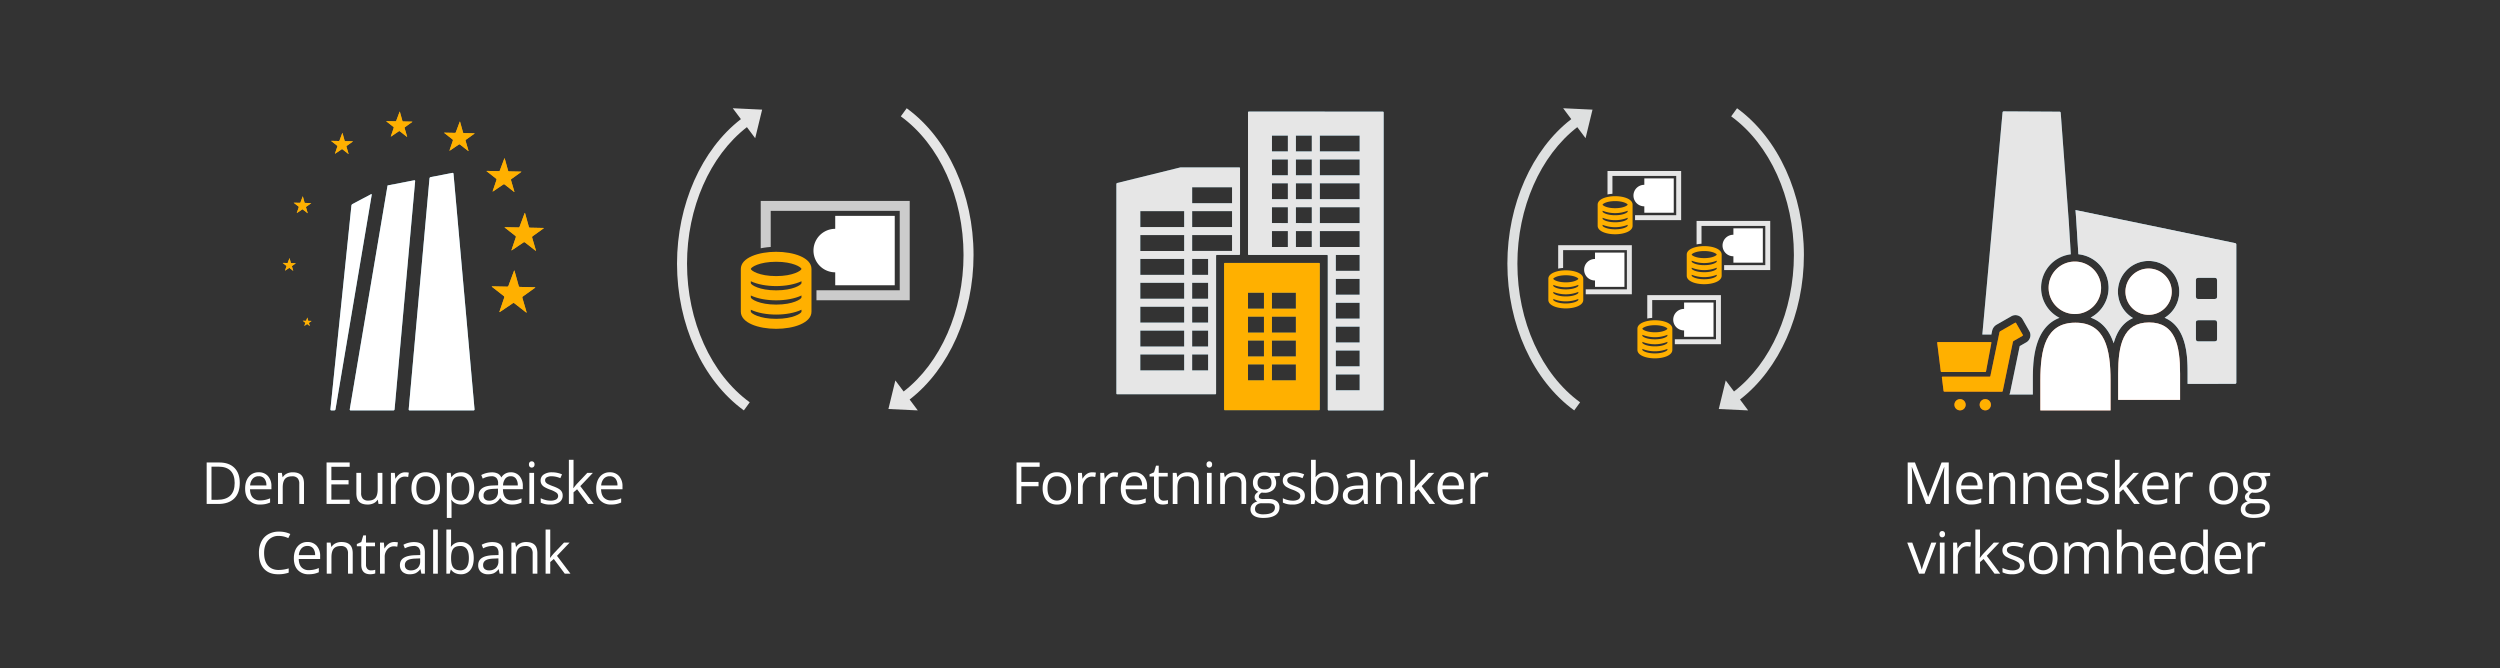 <svg xmlns="http://www.w3.org/2000/svg" width="1920" height="513.232" viewBox="0 0 1920 513.232">
  <rect x="0" y="0" width="1920" height="513.232" fill="#333333" stroke="none"/>
  <defs>
    <style>
      .cls-1 {
        fill: #fff;
      }

      .cls-2 {
        fill: #c69936;
      }

      .cls-3 {
        fill: #6ea6be;
      }

      .cls-4 {
        fill: #47788a;
      }

      .cls-5 {
        fill: #6ea6bf;
      }

      .cls-6 {
        fill: #a64a45;
      }

      .cls-7 {
        fill: #e39473;
      }

      .cls-8 {
        fill: #e6e6e6;
      }

      .cls-9 {
        fill: #ffb000;
      }

      .cls-10 {
        fill: #dee0e0;
      }

      .cls-11 {
        fill: #ccc;
      }
    </style>
  </defs>
  <title>explainer what is money_web_3</title>
  <g id="box_3" data-name="box 3">
    <g>
      <path class="cls-1" d="M1479.2,387.044l-10.808-28.237h-.174q.3,3.356.3,7.975v20.263H1465.1V355.19h5.578l10.088,26.276h.174l10.176-26.276h5.534v31.854h-3.7V366.52q0-3.53.3-7.669h-.174l-10.895,28.193Z"/>
      <path class="cls-1" d="M1513.819,387.48a10.972,10.972,0,0,1-8.356-3.225q-3.06-3.224-3.061-8.955,0-5.774,2.843-9.173a9.446,9.446,0,0,1,7.637-3.4,9.008,9.008,0,0,1,7.1,2.952,11.321,11.321,0,0,1,2.614,7.79v2.288h-16.45q.108,4.206,2.125,6.384a7.345,7.345,0,0,0,5.675,2.179,19.227,19.227,0,0,0,7.626-1.612v3.225a19.135,19.135,0,0,1-3.627,1.188A20.386,20.386,0,0,1,1513.819,387.48Zm-.98-21.722a5.908,5.908,0,0,0-4.587,1.874,8.641,8.641,0,0,0-2.016,5.186h12.485a7.953,7.953,0,0,0-1.525-5.24A5.368,5.368,0,0,0,1512.838,365.758Z"/>
      <path class="cls-1" d="M1543.99,387.044V371.6a6.233,6.233,0,0,0-1.329-4.357,5.416,5.416,0,0,0-4.161-1.438q-3.749,0-5.491,2.026t-1.743,6.689v12.528h-3.616V363.165h2.941l.588,3.268h.175a7.376,7.376,0,0,1,3.115-2.734,10.128,10.128,0,0,1,4.467-.97q4.314,0,6.492,2.081t2.179,6.656v15.579Z"/>
      <path class="cls-1" d="M1570.262,387.044V371.6a6.233,6.233,0,0,0-1.329-4.357,5.416,5.416,0,0,0-4.161-1.438q-3.749,0-5.491,2.026t-1.743,6.689v12.528h-3.616V363.165h2.941l.588,3.268h.175a7.376,7.376,0,0,1,3.115-2.734,10.128,10.128,0,0,1,4.467-.97q4.314,0,6.492,2.081t2.179,6.656v15.579Z"/>
      <path class="cls-1" d="M1590.282,387.48a10.972,10.972,0,0,1-8.356-3.225q-3.06-3.224-3.061-8.955,0-5.774,2.843-9.173a9.446,9.446,0,0,1,7.637-3.4,9.008,9.008,0,0,1,7.1,2.952,11.321,11.321,0,0,1,2.614,7.79v2.288h-16.45q.108,4.206,2.125,6.384a7.345,7.345,0,0,0,5.675,2.179,19.227,19.227,0,0,0,7.626-1.612v3.225a19.135,19.135,0,0,1-3.627,1.188A20.386,20.386,0,0,1,1590.282,387.48Zm-.98-21.722a5.908,5.908,0,0,0-4.587,1.874,8.641,8.641,0,0,0-2.016,5.186h12.485a7.953,7.953,0,0,0-1.525-5.24A5.368,5.368,0,0,0,1589.3,365.758Z"/>
      <path class="cls-1" d="M1619.515,380.53a5.98,5.98,0,0,1-2.483,5.142,11.677,11.677,0,0,1-6.972,1.808,15.163,15.163,0,0,1-7.408-1.5v-3.355a17.889,17.889,0,0,0,3.693,1.373,15.4,15.4,0,0,0,3.8.5,8.62,8.62,0,0,0,4.357-.9,3.112,3.112,0,0,0,.315-5.142,19.005,19.005,0,0,0-4.717-2.342,25.536,25.536,0,0,1-4.738-2.168,6.463,6.463,0,0,1-2.092-2.1,5.478,5.478,0,0,1-.687-2.811,5.357,5.357,0,0,1,2.375-4.608,11.068,11.068,0,0,1,6.515-1.688,19.057,19.057,0,0,1,7.538,1.569l-1.285,2.941a17.3,17.3,0,0,0-6.515-1.481,7.491,7.491,0,0,0-3.878.806,2.492,2.492,0,0,0-1.308,2.222,2.7,2.7,0,0,0,.49,1.634,4.835,4.835,0,0,0,1.58,1.285,35.157,35.157,0,0,0,4.183,1.765q4.25,1.547,5.741,3.116A5.493,5.493,0,0,1,1619.515,380.53Z"/>
      <path class="cls-1" d="M1627.857,374.821a42.41,42.41,0,0,1,2.854-3.486l7.713-8.17h4.293l-9.674,10.175,10.349,13.7h-4.379l-8.432-11.286-2.724,2.353v8.933h-3.573v-33.9h3.573v17.975q0,1.2-.175,3.7Z"/>
      <path class="cls-1" d="M1656.678,387.48a10.972,10.972,0,0,1-8.356-3.225q-3.06-3.224-3.061-8.955,0-5.774,2.843-9.173a9.446,9.446,0,0,1,7.637-3.4,9.008,9.008,0,0,1,7.1,2.952,11.321,11.321,0,0,1,2.614,7.79v2.288h-16.45q.108,4.206,2.125,6.384a7.345,7.345,0,0,0,5.675,2.179,19.227,19.227,0,0,0,7.626-1.612v3.225a19.135,19.135,0,0,1-3.627,1.188A20.386,20.386,0,0,1,1656.678,387.48Zm-.98-21.722a5.908,5.908,0,0,0-4.587,1.874,8.641,8.641,0,0,0-2.016,5.186h12.485a7.953,7.953,0,0,0-1.525-5.24A5.368,5.368,0,0,0,1655.7,365.758Z"/>
      <path class="cls-1" d="M1681.4,362.729a14.154,14.154,0,0,1,2.854.262l-.5,3.355a12.332,12.332,0,0,0-2.615-.327,6.362,6.362,0,0,0-4.956,2.353,8.579,8.579,0,0,0-2.06,5.861v12.812h-3.616V363.165h2.984l.414,4.423h.175a10.5,10.5,0,0,1,3.2-3.6A7.212,7.212,0,0,1,1681.4,362.729Z"/>
      <path class="cls-1" d="M1718.695,375.083q0,5.839-2.941,9.118a10.359,10.359,0,0,1-8.127,3.279,10.763,10.763,0,0,1-5.687-1.5,9.92,9.92,0,0,1-3.835-4.314,15.034,15.034,0,0,1-1.351-6.58q0-5.839,2.919-9.1a10.327,10.327,0,0,1,8.105-3.257,10.1,10.1,0,0,1,7.964,3.333Q1718.694,369.4,1718.695,375.083Zm-18.193,0q0,4.575,1.83,6.972a7.264,7.264,0,0,0,10.774.011q1.841-2.385,1.841-6.983,0-4.553-1.841-6.918a6.47,6.47,0,0,0-5.437-2.364,6.366,6.366,0,0,0-5.359,2.331Q1700.5,370.464,1700.5,375.083Z"/>
      <path class="cls-1" d="M1743.464,363.165v2.288l-4.424.523a7.765,7.765,0,0,1,1.569,4.771,7.059,7.059,0,0,1-2.4,5.6,9.669,9.669,0,0,1-6.58,2.091,10.912,10.912,0,0,1-2-.174q-2.31,1.221-2.31,3.072a1.559,1.559,0,0,0,.807,1.449,5.878,5.878,0,0,0,2.767.469h4.227a9.464,9.464,0,0,1,5.959,1.634,5.677,5.677,0,0,1,2.081,4.75,6.781,6.781,0,0,1-3.181,6.046q-3.182,2.081-9.282,2.081-4.685,0-7.223-1.743a5.627,5.627,0,0,1-2.538-4.924,5.53,5.53,0,0,1,1.395-3.77,7.1,7.1,0,0,1,3.922-2.157,3.782,3.782,0,0,1-1.536-1.286,3.4,3.4,0,0,1-.621-2.026,3.844,3.844,0,0,1,.7-2.288,7.32,7.32,0,0,1,2.2-1.9,6.449,6.449,0,0,1-3.019-2.593,7.626,7.626,0,0,1-1.165-4.184,7.727,7.727,0,0,1,2.353-6.046,9.609,9.609,0,0,1,6.668-2.125,12.125,12.125,0,0,1,3.377.436Zm-19.043,27.888a3.241,3.241,0,0,0,1.634,2.941,9.021,9.021,0,0,0,4.685,1q4.554,0,6.743-1.362a4.169,4.169,0,0,0,2.189-3.693,2.922,2.922,0,0,0-1.2-2.691q-1.2-.751-4.51-.752h-4.336a5.712,5.712,0,0,0-3.835,1.177A4.2,4.2,0,0,0,1724.421,391.053Zm1.961-20.241a4.861,4.861,0,0,0,1.416,3.791,5.653,5.653,0,0,0,3.943,1.286q5.3,0,5.295-5.142,0-5.381-5.36-5.382a5.305,5.305,0,0,0-3.922,1.373A5.528,5.528,0,0,0,1726.382,370.812Z"/>
      <path class="cls-1" d="M1473.808,440.59l-9.063-23.879h3.878l5.143,14.162a67.479,67.479,0,0,1,2.048,6.449h.174a48.881,48.881,0,0,1,1.515-4.783q1.274-3.628,5.72-15.829h3.878l-9.063,23.879Z"/>
      <path class="cls-1" d="M1489.513,410.24a2.4,2.4,0,0,1,.61-1.819,2.259,2.259,0,0,1,3.028.011,2.361,2.361,0,0,1,.632,1.809,2.4,2.4,0,0,1-.632,1.819,2.213,2.213,0,0,1-3.028,0A2.445,2.445,0,0,1,1489.513,410.24Zm3.922,30.351h-3.616V416.711h3.616Z"/>
      <path class="cls-1" d="M1510.882,416.275a14.154,14.154,0,0,1,2.854.262l-.5,3.355a12.332,12.332,0,0,0-2.615-.327,6.362,6.362,0,0,0-4.956,2.353,8.579,8.579,0,0,0-2.06,5.861V440.59h-3.616V416.711h2.984l.414,4.423h.175a10.5,10.5,0,0,1,3.2-3.6A7.212,7.212,0,0,1,1510.882,416.275Z"/>
      <path class="cls-1" d="M1520.661,428.367a42.41,42.41,0,0,1,2.854-3.486l7.713-8.17h4.293l-9.674,10.175,10.349,13.7h-4.379l-8.432-11.286-2.724,2.353v8.933h-3.573v-33.9h3.573v17.975q0,1.2-.175,3.7Z"/>
      <path class="cls-1" d="M1554.8,434.075a5.98,5.98,0,0,1-2.483,5.142,11.677,11.677,0,0,1-6.972,1.808,15.163,15.163,0,0,1-7.408-1.5v-3.355a17.889,17.889,0,0,0,3.693,1.373,15.4,15.4,0,0,0,3.8.5,8.62,8.62,0,0,0,4.357-.9,3.112,3.112,0,0,0,.315-5.142,19.005,19.005,0,0,0-4.717-2.342,25.536,25.536,0,0,1-4.738-2.168,6.463,6.463,0,0,1-2.092-2.1,5.478,5.478,0,0,1-.687-2.811,5.357,5.357,0,0,1,2.375-4.608,11.068,11.068,0,0,1,6.515-1.688,19.058,19.058,0,0,1,7.538,1.569l-1.285,2.941a17.3,17.3,0,0,0-6.515-1.481,7.491,7.491,0,0,0-3.878.806,2.492,2.492,0,0,0-1.308,2.222,2.7,2.7,0,0,0,.49,1.634,4.835,4.835,0,0,0,1.58,1.285,35.157,35.157,0,0,0,4.183,1.765q4.25,1.547,5.741,3.116A5.493,5.493,0,0,1,1554.8,434.075Z"/>
      <path class="cls-1" d="M1580.177,428.629q0,5.839-2.941,9.118a10.359,10.359,0,0,1-8.127,3.279,10.763,10.763,0,0,1-5.687-1.5,9.92,9.92,0,0,1-3.835-4.314,15.034,15.034,0,0,1-1.351-6.58q0-5.839,2.919-9.1a10.327,10.327,0,0,1,8.105-3.257,10.1,10.1,0,0,1,7.964,3.333Q1580.177,422.942,1580.177,428.629Zm-18.193,0q0,4.575,1.83,6.972a7.264,7.264,0,0,0,10.774.011q1.841-2.385,1.841-6.983,0-4.553-1.841-6.918a6.47,6.47,0,0,0-5.437-2.364,6.366,6.366,0,0,0-5.359,2.331Q1561.983,424.01,1561.984,428.629Z"/>
      <path class="cls-1" d="M1615.839,440.59V425.055a6.453,6.453,0,0,0-1.22-4.281,4.724,4.724,0,0,0-3.792-1.427,6.122,6.122,0,0,0-4.989,1.939q-1.613,1.939-1.612,5.97V440.59h-3.616V425.055a6.447,6.447,0,0,0-1.221-4.281,4.748,4.748,0,0,0-3.812-1.427,5.906,5.906,0,0,0-4.979,2.037q-1.581,2.038-1.58,6.678V440.59H1585.4V416.711h2.941l.588,3.268h.175a7.106,7.106,0,0,1,2.887-2.724,8.821,8.821,0,0,1,4.172-.98q5.6,0,7.321,4.053h.174a7.62,7.62,0,0,1,3.094-2.963,9.6,9.6,0,0,1,4.619-1.089q4.053,0,6.068,2.081t2.016,6.656V440.59Z"/>
      <path class="cls-1" d="M1642.133,440.59V425.142a6.233,6.233,0,0,0-1.329-4.357,5.416,5.416,0,0,0-4.161-1.438q-3.771,0-5.5,2.048t-1.732,6.711V440.59h-3.616v-33.9h3.616V416.95a22.37,22.37,0,0,1-.174,3.072h.218a7.382,7.382,0,0,1,3.039-2.712,9.878,9.878,0,0,1,4.5-.992q4.38,0,6.569,2.081t2.189,6.612V440.59Z"/>
      <path class="cls-1" d="M1662.152,441.026a10.972,10.972,0,0,1-8.356-3.225q-3.06-3.224-3.061-8.955,0-5.774,2.843-9.173a9.446,9.446,0,0,1,7.637-3.4,9.008,9.008,0,0,1,7.1,2.952,11.321,11.321,0,0,1,2.614,7.79V429.3h-16.45q.108,4.206,2.125,6.384a7.345,7.345,0,0,0,5.675,2.179,19.227,19.227,0,0,0,7.626-1.612v3.225a19.135,19.135,0,0,1-3.627,1.188A20.386,20.386,0,0,1,1662.152,441.026Zm-.98-21.722a5.908,5.908,0,0,0-4.587,1.874,8.641,8.641,0,0,0-2.016,5.186h12.485a7.953,7.953,0,0,0-1.525-5.24A5.368,5.368,0,0,0,1661.171,419.3Z"/>
      <path class="cls-1" d="M1692.237,437.387h-.2a8.5,8.5,0,0,1-7.5,3.638,8.866,8.866,0,0,1-7.288-3.2q-2.6-3.2-2.6-9.107t2.614-9.173a8.8,8.8,0,0,1,7.277-3.268A8.683,8.683,0,0,1,1692,419.8h.283l-.152-1.721-.087-1.678v-9.717h3.616v33.9h-2.941ZM1685,438q3.7,0,5.371-2.015t1.667-6.5v-.763q0-5.076-1.688-7.245t-5.393-2.167a5.537,5.537,0,0,0-4.87,2.473,12.3,12.3,0,0,0-1.688,6.983q0,4.575,1.678,6.907A5.68,5.68,0,0,0,1685,438Z"/>
      <path class="cls-1" d="M1712.3,441.026a10.972,10.972,0,0,1-8.356-3.225q-3.06-3.224-3.061-8.955,0-5.774,2.843-9.173a9.446,9.446,0,0,1,7.637-3.4,9.008,9.008,0,0,1,7.1,2.952,11.321,11.321,0,0,1,2.614,7.79V429.3h-16.45q.108,4.206,2.125,6.384a7.345,7.345,0,0,0,5.675,2.179,19.227,19.227,0,0,0,7.626-1.612v3.225a19.135,19.135,0,0,1-3.627,1.188A20.386,20.386,0,0,1,1712.3,441.026Zm-.98-21.722a5.908,5.908,0,0,0-4.587,1.874,8.641,8.641,0,0,0-2.016,5.186H1717.2a7.953,7.953,0,0,0-1.525-5.24A5.368,5.368,0,0,0,1711.319,419.3Z"/>
      <path class="cls-1" d="M1737.024,416.275a14.154,14.154,0,0,1,2.854.262l-.5,3.355a12.332,12.332,0,0,0-2.615-.327,6.362,6.362,0,0,0-4.956,2.353,8.579,8.579,0,0,0-2.06,5.861V440.59h-3.616V416.711h2.984l.414,4.423h.175a10.5,10.5,0,0,1,3.2-3.6A7.212,7.212,0,0,1,1737.024,416.275Z"/>
    </g>
  </g>
  <g id="box_2" data-name="box 2">
    <g>
      <path class="cls-1" d="M784.4,387.044h-3.7V355.19h17.758v3.29H784.4v11.657h13.2v3.29H784.4Z"/>
      <path class="cls-1" d="M822.681,375.083q0,5.839-2.941,9.118a10.359,10.359,0,0,1-8.127,3.279,10.763,10.763,0,0,1-5.687-1.5,9.92,9.92,0,0,1-3.835-4.314,15.034,15.034,0,0,1-1.351-6.58q0-5.839,2.919-9.1a10.327,10.327,0,0,1,8.105-3.257,10.1,10.1,0,0,1,7.964,3.333Q822.68,369.4,822.681,375.083Zm-18.193,0q0,4.575,1.83,6.972a7.264,7.264,0,0,0,10.774.011q1.841-2.385,1.841-6.983,0-4.553-1.841-6.918a6.47,6.47,0,0,0-5.437-2.364,6.366,6.366,0,0,0-5.359,2.331Q804.487,370.464,804.488,375.083Z"/>
      <path class="cls-1" d="M838.8,362.729a14.154,14.154,0,0,1,2.854.262l-.5,3.355a12.332,12.332,0,0,0-2.615-.327,6.362,6.362,0,0,0-4.956,2.353,8.579,8.579,0,0,0-2.06,5.861v12.812h-3.616V363.165h2.984l.414,4.423h.175a10.5,10.5,0,0,1,3.2-3.6A7.212,7.212,0,0,1,838.8,362.729Z"/>
      <path class="cls-1" d="M855.9,362.729a14.154,14.154,0,0,1,2.854.262l-.5,3.355a12.332,12.332,0,0,0-2.615-.327,6.362,6.362,0,0,0-4.956,2.353,8.579,8.579,0,0,0-2.06,5.861v12.812h-3.616V363.165h2.984l.414,4.423h.175a10.5,10.5,0,0,1,3.2-3.6A7.212,7.212,0,0,1,855.9,362.729Z"/>
      <path class="cls-1" d="M872.193,387.48a10.972,10.972,0,0,1-8.356-3.225q-3.06-3.224-3.061-8.955,0-5.774,2.843-9.173a9.446,9.446,0,0,1,7.637-3.4,9.008,9.008,0,0,1,7.1,2.952,11.321,11.321,0,0,1,2.614,7.79v2.288h-16.45q.108,4.206,2.125,6.384a7.345,7.345,0,0,0,5.675,2.179,19.227,19.227,0,0,0,7.626-1.612v3.225a19.135,19.135,0,0,1-3.627,1.188A20.386,20.386,0,0,1,872.193,387.48Zm-.98-21.722a5.908,5.908,0,0,0-4.587,1.874,8.641,8.641,0,0,0-2.016,5.186H877.1a7.953,7.953,0,0,0-1.525-5.24A5.368,5.368,0,0,0,871.212,365.758Z"/>
      <path class="cls-1" d="M893.736,384.495a11.778,11.778,0,0,0,1.852-.142,11.97,11.97,0,0,0,1.416-.294v2.767a6.6,6.6,0,0,1-1.731.468,13,13,0,0,1-2.06.185q-6.929,0-6.929-7.3V365.975h-3.42v-1.743l3.42-1.5,1.525-5.1H889.9v5.534h6.929v2.811H889.9v14.053a4.829,4.829,0,0,0,1.024,3.312A3.562,3.562,0,0,0,893.736,384.495Z"/>
      <path class="cls-1" d="M917,387.044V371.6a6.233,6.233,0,0,0-1.329-4.357,5.416,5.416,0,0,0-4.161-1.438q-3.749,0-5.491,2.026t-1.743,6.689v12.528H900.66V363.165H903.6l.588,3.268h.175a7.376,7.376,0,0,1,3.115-2.734,10.128,10.128,0,0,1,4.467-.97q4.314,0,6.492,2.081t2.179,6.656v15.579Z"/>
      <path class="cls-1" d="M926.627,356.694a2.4,2.4,0,0,1,.61-1.819,2.259,2.259,0,0,1,3.028.011,2.361,2.361,0,0,1,.632,1.809,2.4,2.4,0,0,1-.632,1.819,2.213,2.213,0,0,1-3.028,0A2.445,2.445,0,0,1,926.627,356.694Zm3.922,30.351h-3.616V363.165h3.616Z"/>
      <path class="cls-1" d="M953.444,387.044V371.6a6.233,6.233,0,0,0-1.329-4.357,5.416,5.416,0,0,0-4.161-1.438q-3.749,0-5.491,2.026t-1.743,6.689v12.528H937.1V363.165h2.941l.588,3.268h.175a7.376,7.376,0,0,1,3.115-2.734,10.128,10.128,0,0,1,4.467-.97q4.314,0,6.492,2.081t2.179,6.656v15.579Z"/>
      <path class="cls-1" d="M982.919,363.165v2.288l-4.424.523a7.765,7.765,0,0,1,1.569,4.771,7.059,7.059,0,0,1-2.4,5.6,9.669,9.669,0,0,1-6.58,2.091,10.912,10.912,0,0,1-2-.174q-2.31,1.221-2.31,3.072a1.559,1.559,0,0,0,.807,1.449,5.878,5.878,0,0,0,2.767.469h4.227a9.464,9.464,0,0,1,5.959,1.634,5.677,5.677,0,0,1,2.081,4.75,6.781,6.781,0,0,1-3.181,6.046q-3.182,2.081-9.282,2.081-4.685,0-7.223-1.743a5.627,5.627,0,0,1-2.538-4.924,5.53,5.53,0,0,1,1.395-3.77,7.1,7.1,0,0,1,3.922-2.157,3.782,3.782,0,0,1-1.536-1.286,3.4,3.4,0,0,1-.621-2.026,3.844,3.844,0,0,1,.7-2.288,7.32,7.32,0,0,1,2.2-1.9,6.449,6.449,0,0,1-3.019-2.593,7.626,7.626,0,0,1-1.165-4.184,7.727,7.727,0,0,1,2.353-6.046,9.609,9.609,0,0,1,6.668-2.125,12.125,12.125,0,0,1,3.377.436Zm-19.043,27.888a3.241,3.241,0,0,0,1.634,2.941,9.021,9.021,0,0,0,4.685,1q4.554,0,6.743-1.362a4.169,4.169,0,0,0,2.189-3.693,2.922,2.922,0,0,0-1.2-2.691q-1.2-.751-4.51-.752h-4.336a5.712,5.712,0,0,0-3.835,1.177A4.2,4.2,0,0,0,963.876,391.053Zm1.961-20.241a4.861,4.861,0,0,0,1.416,3.791,5.653,5.653,0,0,0,3.943,1.286q5.3,0,5.295-5.142,0-5.381-5.36-5.382a5.305,5.305,0,0,0-3.922,1.373A5.528,5.528,0,0,0,965.837,370.812Z"/>
      <path class="cls-1" d="M1002.11,380.53a5.98,5.98,0,0,1-2.483,5.142,11.677,11.677,0,0,1-6.972,1.808,15.163,15.163,0,0,1-7.408-1.5v-3.355a17.889,17.889,0,0,0,3.693,1.373,15.4,15.4,0,0,0,3.8.5,8.62,8.62,0,0,0,4.357-.9,3.112,3.112,0,0,0,.315-5.142,19.005,19.005,0,0,0-4.717-2.342,25.536,25.536,0,0,1-4.738-2.168,6.463,6.463,0,0,1-2.092-2.1,5.478,5.478,0,0,1-.687-2.811,5.357,5.357,0,0,1,2.375-4.608,11.068,11.068,0,0,1,6.515-1.688,19.057,19.057,0,0,1,7.538,1.569l-1.285,2.941a17.3,17.3,0,0,0-6.515-1.481,7.491,7.491,0,0,0-3.878.806,2.492,2.492,0,0,0-1.308,2.222,2.7,2.7,0,0,0,.49,1.634,4.835,4.835,0,0,0,1.58,1.285,35.157,35.157,0,0,0,4.183,1.765q4.25,1.547,5.741,3.116A5.493,5.493,0,0,1,1002.11,380.53Z"/>
      <path class="cls-1" d="M1017.99,362.772a8.881,8.881,0,0,1,7.311,3.214q2.6,3.214,2.6,9.1t-2.626,9.14a8.84,8.84,0,0,1-7.288,3.257,10.339,10.339,0,0,1-4.26-.86,8.014,8.014,0,0,1-3.235-2.647h-.261l-.763,3.072h-2.593v-33.9h3.616v8.236q0,2.767-.174,4.967h.174A8.588,8.588,0,0,1,1017.99,362.772Zm-.522,3.029q-3.7,0-5.338,2.124t-1.635,7.158q0,5.032,1.678,7.2t5.382,2.168a5.579,5.579,0,0,0,4.968-2.429q1.633-2.429,1.634-6.983,0-4.662-1.634-6.95A5.792,5.792,0,0,0,1017.467,365.8Z"/>
      <path class="cls-1" d="M1047.79,387.044l-.719-3.4h-.175a10.045,10.045,0,0,1-3.562,3.04,10.87,10.87,0,0,1-4.435.795,7.975,7.975,0,0,1-5.566-1.83,6.674,6.674,0,0,1-2.016-5.207q0-7.233,11.569-7.583l4.053-.13v-1.482a6.056,6.056,0,0,0-1.209-4.15,4.974,4.974,0,0,0-3.867-1.34,15.757,15.757,0,0,0-6.755,1.83L1034,364.821a17,17,0,0,1,3.868-1.5,16.761,16.761,0,0,1,4.216-.545q4.27,0,6.329,1.9t2.059,6.079v16.3Zm-8.17-2.549a7.339,7.339,0,0,0,5.3-1.852,6.848,6.848,0,0,0,1.929-5.186V375.3l-3.617.152q-4.314.153-6.22,1.34a4.041,4.041,0,0,0-1.907,3.693,3.725,3.725,0,0,0,1.188,2.985A4.928,4.928,0,0,0,1039.62,384.495Z"/>
      <path class="cls-1" d="M1073.148,387.044V371.6a6.233,6.233,0,0,0-1.329-4.357,5.416,5.416,0,0,0-4.161-1.438q-3.749,0-5.491,2.026t-1.743,6.689v12.528h-3.616V363.165h2.941l.588,3.268h.175a7.376,7.376,0,0,1,3.115-2.734,10.128,10.128,0,0,1,4.467-.97q4.314,0,6.492,2.081t2.179,6.656v15.579Z"/>
      <path class="cls-1" d="M1086.653,374.821a42.41,42.41,0,0,1,2.854-3.486l7.713-8.17h4.293l-9.674,10.175,10.349,13.7h-4.379l-8.432-11.286-2.724,2.353v8.933h-3.573v-33.9h3.573v17.975q0,1.2-.175,3.7Z"/>
      <path class="cls-1" d="M1115.473,387.48a10.972,10.972,0,0,1-8.356-3.225q-3.06-3.224-3.061-8.955,0-5.774,2.843-9.173a9.446,9.446,0,0,1,7.637-3.4,9.008,9.008,0,0,1,7.1,2.952,11.321,11.321,0,0,1,2.614,7.79v2.288H1107.8q.108,4.206,2.125,6.384a7.345,7.345,0,0,0,5.675,2.179,19.227,19.227,0,0,0,7.626-1.612v3.225a19.135,19.135,0,0,1-3.627,1.188A20.386,20.386,0,0,1,1115.473,387.48Zm-.98-21.722a5.908,5.908,0,0,0-4.587,1.874,8.641,8.641,0,0,0-2.016,5.186h12.485a7.953,7.953,0,0,0-1.525-5.24A5.368,5.368,0,0,0,1114.492,365.758Z"/>
      <path class="cls-1" d="M1140.2,362.729a14.154,14.154,0,0,1,2.854.262l-.5,3.355a12.332,12.332,0,0,0-2.615-.327,6.362,6.362,0,0,0-4.956,2.353,8.579,8.579,0,0,0-2.06,5.861v12.812H1129.3V363.165h2.984l.414,4.423h.175a10.5,10.5,0,0,1,3.2-3.6A7.212,7.212,0,0,1,1140.2,362.729Z"/>
    </g>
  </g>
  <g id="box_1" data-name="box 1">
    <g>
      <path class="cls-1" d="M184.146,370.812q0,7.887-4.281,12.06t-12.321,4.172h-8.824V355.19h9.762q7.43,0,11.547,4.118T184.146,370.812Zm-3.922.131q0-6.231-3.126-9.391t-9.293-3.16h-5.382v25.449h4.511q6.623,0,9.957-3.257T180.224,370.943Z"/>
      <path class="cls-1" d="M199.677,387.48a10.972,10.972,0,0,1-8.356-3.225q-3.06-3.224-3.061-8.955,0-5.774,2.843-9.173a9.446,9.446,0,0,1,7.637-3.4,9.008,9.008,0,0,1,7.1,2.952,11.321,11.321,0,0,1,2.614,7.79v2.288h-16.45q.108,4.206,2.125,6.384a7.345,7.345,0,0,0,5.675,2.179,19.227,19.227,0,0,0,7.626-1.612v3.225a19.135,19.135,0,0,1-3.627,1.188A20.386,20.386,0,0,1,199.677,387.48Zm-.98-21.722a5.908,5.908,0,0,0-4.587,1.874,8.641,8.641,0,0,0-2.016,5.186h12.485a7.953,7.953,0,0,0-1.525-5.24A5.368,5.368,0,0,0,198.7,365.758Z"/>
      <path class="cls-1" d="M229.848,387.044V371.6a6.233,6.233,0,0,0-1.329-4.357,5.416,5.416,0,0,0-4.161-1.438q-3.749,0-5.491,2.026t-1.743,6.689v12.528h-3.616V363.165h2.941l.588,3.268h.175a7.376,7.376,0,0,1,3.115-2.734,10.128,10.128,0,0,1,4.467-.97q4.314,0,6.492,2.081t2.179,6.656v15.579Z"/>
      <path class="cls-1" d="M268.557,387.044H250.8V355.19h17.758v3.29H254.5v10.262h13.2v3.268H254.5v11.722h14.054Z"/>
      <path class="cls-1" d="M277.354,363.165v15.491a6.233,6.233,0,0,0,1.329,4.357,5.415,5.415,0,0,0,4.162,1.438q3.747,0,5.479-2.048t1.731-6.689v-12.55h3.617v23.879h-2.985l-.522-3.2h-.2a7.207,7.207,0,0,1-3.083,2.7,10.37,10.37,0,0,1-4.5.937q-4.358,0-6.525-2.07t-2.168-6.624V363.165Z"/>
      <path class="cls-1" d="M311.121,362.729a14.154,14.154,0,0,1,2.854.262l-.5,3.355a12.332,12.332,0,0,0-2.615-.327,6.362,6.362,0,0,0-4.956,2.353,8.579,8.579,0,0,0-2.06,5.861v12.812h-3.616V363.165h2.984l.414,4.423h.175a10.5,10.5,0,0,1,3.2-3.6A7.212,7.212,0,0,1,311.121,362.729Z"/>
      <path class="cls-1" d="M337.939,375.083q0,5.839-2.941,9.118a10.359,10.359,0,0,1-8.127,3.279,10.763,10.763,0,0,1-5.687-1.5,9.92,9.92,0,0,1-3.835-4.314,15.034,15.034,0,0,1-1.351-6.58q0-5.839,2.919-9.1a10.327,10.327,0,0,1,8.105-3.257,10.1,10.1,0,0,1,7.964,3.333Q337.938,369.4,337.939,375.083Zm-18.193,0q0,4.575,1.83,6.972a7.264,7.264,0,0,0,10.774.011q1.841-2.385,1.841-6.983,0-4.553-1.841-6.918a6.47,6.47,0,0,0-5.437-2.364,6.366,6.366,0,0,0-5.359,2.331Q319.745,370.464,319.745,375.083Z"/>
      <path class="cls-1" d="M354.275,387.48a10.339,10.339,0,0,1-4.26-.86,8.014,8.014,0,0,1-3.235-2.647h-.261a32.118,32.118,0,0,1,.261,3.965v9.827h-3.616v-34.6H346.1l.5,3.268h.174a8.4,8.4,0,0,1,3.247-2.833,9.872,9.872,0,0,1,4.248-.872,8.827,8.827,0,0,1,7.332,3.247q2.581,3.247,2.582,9.107,0,5.883-2.626,9.14A8.84,8.84,0,0,1,354.275,387.48Zm-.522-21.679q-3.661,0-5.295,2.026t-1.678,6.449v.806q0,5.032,1.678,7.2t5.382,2.168a5.6,5.6,0,0,0,4.848-2.505,11.884,11.884,0,0,0,1.754-6.907q0-4.466-1.754-6.852A5.769,5.769,0,0,0,353.752,365.8Z"/>
      <path class="cls-1" d="M367.6,380.443a6.345,6.345,0,0,1,2.7-5.458q2.7-1.95,8.235-2.125l4.009-.13v-1.482a5.875,5.875,0,0,0-1.264-4.15,5.063,5.063,0,0,0-3.856-1.34,14.668,14.668,0,0,0-6.688,1.83l-1.133-2.767a17.715,17.715,0,0,1,8.083-2.048,9.9,9.9,0,0,1,4.63.948,5.927,5.927,0,0,1,2.691,3.018,8.134,8.134,0,0,1,3.018-2.963,8.546,8.546,0,0,1,4.259-1.046A8.45,8.45,0,0,1,399,365.637a11.4,11.4,0,0,1,2.527,7.746v2.332H386.255q.174,8.607,7.016,8.606a16.948,16.948,0,0,0,3.693-.381,17.451,17.451,0,0,0,3.541-1.231v3.225a18.789,18.789,0,0,1-3.5,1.188,17.873,17.873,0,0,1-3.824.359q-6.3,0-9.021-5.076a10.989,10.989,0,0,1-3.91,3.921,10.543,10.543,0,0,1-5.066,1.155,7.917,7.917,0,0,1-5.566-1.852A6.69,6.69,0,0,1,367.6,380.443Zm3.791.043a3.731,3.731,0,0,0,1.166,3.04,4.663,4.663,0,0,0,3.083.969,6.719,6.719,0,0,0,4.989-1.841,7.05,7.05,0,0,0,1.83-5.2V375.3l-3.442.152q-4.052.175-5.839,1.362A4.1,4.1,0,0,0,371.4,380.486Zm20.852-14.729a5.123,5.123,0,0,0-4.15,1.808,9,9,0,0,0-1.754,5.251h11.308a8.488,8.488,0,0,0-1.395-5.229A4.736,4.736,0,0,0,392.247,365.758Z"/>
      <path class="cls-1" d="M406.252,356.694a2.4,2.4,0,0,1,.61-1.819,2.259,2.259,0,0,1,3.028.011,2.361,2.361,0,0,1,.632,1.809,2.4,2.4,0,0,1-.632,1.819,2.213,2.213,0,0,1-3.028,0A2.445,2.445,0,0,1,406.252,356.694Zm3.922,30.351h-3.616V363.165h3.616Z"/>
      <path class="cls-1" d="M432.132,380.53a5.98,5.98,0,0,1-2.483,5.142,11.677,11.677,0,0,1-6.972,1.808,15.163,15.163,0,0,1-7.408-1.5v-3.355a17.889,17.889,0,0,0,3.693,1.373,15.4,15.4,0,0,0,3.8.5,8.62,8.62,0,0,0,4.357-.9,3.112,3.112,0,0,0,.315-5.142,19.005,19.005,0,0,0-4.717-2.342,25.536,25.536,0,0,1-4.738-2.168,6.463,6.463,0,0,1-2.092-2.1,5.478,5.478,0,0,1-.687-2.811,5.357,5.357,0,0,1,2.375-4.608,11.068,11.068,0,0,1,6.515-1.688,19.057,19.057,0,0,1,7.538,1.569l-1.285,2.941a17.3,17.3,0,0,0-6.515-1.481,7.491,7.491,0,0,0-3.878.806,2.492,2.492,0,0,0-1.308,2.222,2.7,2.7,0,0,0,.49,1.634,4.835,4.835,0,0,0,1.58,1.285,35.157,35.157,0,0,0,4.183,1.765q4.25,1.547,5.741,3.116A5.493,5.493,0,0,1,432.132,380.53Z"/>
      <path class="cls-1" d="M440.473,374.821a42.41,42.41,0,0,1,2.854-3.486l7.713-8.17h4.293l-9.674,10.175,10.349,13.7h-4.379L443.2,375.758l-2.724,2.353v8.933H436.9v-33.9h3.573v17.975q0,1.2-.175,3.7Z"/>
      <path class="cls-1" d="M469.294,387.48a10.972,10.972,0,0,1-8.356-3.225q-3.06-3.224-3.061-8.955,0-5.774,2.843-9.173a9.446,9.446,0,0,1,7.637-3.4,9.008,9.008,0,0,1,7.1,2.952,11.321,11.321,0,0,1,2.614,7.79v2.288h-16.45q.108,4.206,2.125,6.384a7.345,7.345,0,0,0,5.675,2.179,19.227,19.227,0,0,0,7.626-1.612v3.225a19.135,19.135,0,0,1-3.627,1.188A20.386,20.386,0,0,1,469.294,387.48Zm-.98-21.722a5.908,5.908,0,0,0-4.587,1.874,8.641,8.641,0,0,0-2.016,5.186H474.2a7.953,7.953,0,0,0-1.525-5.24A5.368,5.368,0,0,0,468.314,365.758Z"/>
      <path class="cls-1" d="M214.163,411.591a10.415,10.415,0,0,0-8.29,3.5q-3.04,3.5-3.04,9.576,0,6.253,2.931,9.663t8.355,3.41a28.514,28.514,0,0,0,7.6-1.2v3.247a23.415,23.415,0,0,1-8.171,1.242q-7.037,0-10.861-4.27t-3.823-12.136a19.154,19.154,0,0,1,1.841-8.628,13.216,13.216,0,0,1,5.316-5.708,16.094,16.094,0,0,1,8.182-2,19.741,19.741,0,0,1,8.759,1.83L221.4,413.29A16.883,16.883,0,0,0,214.163,411.591Z"/>
      <path class="cls-1" d="M237.1,441.026a10.972,10.972,0,0,1-8.356-3.225q-3.06-3.224-3.061-8.955,0-5.774,2.843-9.173a9.446,9.446,0,0,1,7.637-3.4,9.008,9.008,0,0,1,7.1,2.952,11.321,11.321,0,0,1,2.614,7.79V429.3h-16.45q.108,4.206,2.125,6.384a7.345,7.345,0,0,0,5.675,2.179,19.227,19.227,0,0,0,7.626-1.612v3.225a19.135,19.135,0,0,1-3.627,1.188A20.386,20.386,0,0,1,237.1,441.026Zm-.98-21.722a5.908,5.908,0,0,0-4.587,1.874,8.641,8.641,0,0,0-2.016,5.186h12.485a7.953,7.953,0,0,0-1.525-5.24A5.368,5.368,0,0,0,236.122,419.3Z"/>
      <path class="cls-1" d="M267.274,440.59V425.142a6.233,6.233,0,0,0-1.329-4.357,5.416,5.416,0,0,0-4.161-1.438q-3.749,0-5.491,2.026t-1.743,6.689V440.59h-3.616V416.711h2.941l.588,3.268h.175a7.376,7.376,0,0,1,3.115-2.734,10.128,10.128,0,0,1,4.467-.97q4.314,0,6.492,2.081t2.179,6.656V440.59Z"/>
      <path class="cls-1" d="M284.918,438.041a11.778,11.778,0,0,0,1.852-.142,11.97,11.97,0,0,0,1.416-.294v2.767a6.6,6.6,0,0,1-1.731.468,13,13,0,0,1-2.06.185q-6.929,0-6.929-7.3V419.521h-3.42v-1.743l3.42-1.5,1.525-5.1h2.092v5.534h6.929v2.811h-6.929v14.053a4.829,4.829,0,0,0,1.024,3.312A3.562,3.562,0,0,0,284.918,438.041Z"/>
      <path class="cls-1" d="M302.737,416.275a14.154,14.154,0,0,1,2.854.262l-.5,3.355a12.332,12.332,0,0,0-2.615-.327,6.362,6.362,0,0,0-4.956,2.353,8.579,8.579,0,0,0-2.06,5.861V440.59h-3.616V416.711h2.984l.414,4.423h.175a10.5,10.5,0,0,1,3.2-3.6A7.212,7.212,0,0,1,302.737,416.275Z"/>
      <path class="cls-1" d="M323.626,440.59l-.719-3.4h-.175a10.045,10.045,0,0,1-3.562,3.04,10.87,10.87,0,0,1-4.435.795,7.975,7.975,0,0,1-5.566-1.83,6.674,6.674,0,0,1-2.016-5.207q0-7.233,11.569-7.583l4.053-.13v-1.482a6.056,6.056,0,0,0-1.209-4.15,4.974,4.974,0,0,0-3.867-1.34,15.757,15.757,0,0,0-6.755,1.83l-1.111-2.767a17,17,0,0,1,3.868-1.5,16.761,16.761,0,0,1,4.216-.545q4.27,0,6.329,1.9t2.059,6.079v16.3Zm-8.17-2.549a7.339,7.339,0,0,0,5.3-1.852A6.848,6.848,0,0,0,322.69,431v-2.157l-3.617.152q-4.314.153-6.22,1.34a4.041,4.041,0,0,0-1.907,3.693,3.725,3.725,0,0,0,1.188,2.985A4.928,4.928,0,0,0,315.456,438.041Z"/>
      <path class="cls-1" d="M336.259,440.59h-3.616v-33.9h3.616Z"/>
      <path class="cls-1" d="M353.925,416.318a8.881,8.881,0,0,1,7.311,3.214q2.6,3.214,2.6,9.1t-2.626,9.14a8.84,8.84,0,0,1-7.288,3.257,10.339,10.339,0,0,1-4.26-.86,8.014,8.014,0,0,1-3.235-2.647h-.261l-.763,3.072h-2.593v-33.9h3.616v8.236q0,2.767-.174,4.967h.174A8.588,8.588,0,0,1,353.925,416.318Zm-.522,3.029q-3.7,0-5.338,2.124t-1.635,7.158q0,5.032,1.678,7.2T353.49,438a5.579,5.579,0,0,0,4.968-2.429q1.633-2.429,1.634-6.983,0-4.662-1.634-6.95A5.792,5.792,0,0,0,353.4,419.347Z"/>
      <path class="cls-1" d="M383.726,440.59l-.719-3.4h-.175a10.045,10.045,0,0,1-3.562,3.04,10.87,10.87,0,0,1-4.435.795,7.975,7.975,0,0,1-5.566-1.83,6.674,6.674,0,0,1-2.016-5.207q0-7.233,11.569-7.583l4.053-.13v-1.482a6.056,6.056,0,0,0-1.209-4.15,4.974,4.974,0,0,0-3.867-1.34,15.757,15.757,0,0,0-6.755,1.83l-1.111-2.767a17,17,0,0,1,3.868-1.5,16.761,16.761,0,0,1,4.216-.545q4.27,0,6.329,1.9t2.059,6.079v16.3Zm-8.17-2.549a7.339,7.339,0,0,0,5.3-1.852A6.848,6.848,0,0,0,382.789,431v-2.157l-3.617.152q-4.314.153-6.22,1.34a4.041,4.041,0,0,0-1.907,3.693,3.725,3.725,0,0,0,1.188,2.985A4.928,4.928,0,0,0,375.556,438.041Z"/>
      <path class="cls-1" d="M409.083,440.59V425.142a6.233,6.233,0,0,0-1.329-4.357,5.416,5.416,0,0,0-4.161-1.438q-3.749,0-5.491,2.026t-1.743,6.689V440.59h-3.616V416.711h2.941l.588,3.268h.175a7.376,7.376,0,0,1,3.115-2.734,10.128,10.128,0,0,1,4.467-.97q4.314,0,6.492,2.081t2.179,6.656V440.59Z"/>
      <path class="cls-1" d="M422.588,428.367a42.41,42.41,0,0,1,2.854-3.486l7.713-8.17h4.293l-9.674,10.175,10.349,13.7h-4.379L425.312,429.3l-2.724,2.353v8.933h-3.573v-33.9h3.573v17.975q0,1.2-.175,3.7Z"/>
    </g>
  </g>
  <g id="icons">
    <g>
      <path class="cls-2" d="M395,232.9a1,1,0,0,0-1.1-.039l-9.958,6.722c-.31.21-.467.092-.347-.263l3.673-10.842a1.035,1.035,0,0,0-.318-1.068l-9.05-7.086c-.3-.231-.231-.414.145-.406l11.491.239a1.036,1.036,0,0,0,.923-.625l4.289-11.485c.131-.351.32-.343.421.018l3.225,11.622a.977.977,0,0,0,.866.672l11.491.239c.376.008.433.194.129.412l-9.337,6.7a1.033,1.033,0,0,0-.361,1.053l3.219,10.983c.1.361-.051.465-.347.235Z"/>
      <path class="cls-2" d="M403.118,186.153a.9.9,0,0,0-.992-.035l-8.962,6.051c-.28.188-.421.082-.312-.239l3.305-9.756a.933.933,0,0,0-.286-.962l-8.145-6.377c-.267-.208-.208-.374.131-.365l10.342.214a.925.925,0,0,0,.829-.561l3.86-10.338c.118-.316.29-.308.38.018l2.9,10.458a.878.878,0,0,0,.778.6l10.344.216c.337.006.39.174.114.369l-8.4,6.034a.925.925,0,0,0-.327.947l2.9,9.887c.1.325-.045.418-.31.21Z"/>
      <path class="cls-2" d="M387.511,141.648a.8.8,0,0,0-.882-.031l-7.966,5.377c-.249.169-.374.073-.278-.21l2.938-8.674a.827.827,0,0,0-.255-.853l-7.239-5.669c-.237-.184-.186-.331.114-.325l9.195.19a.825.825,0,0,0,.737-.5l3.432-9.186c.1-.282.257-.276.337.014l2.58,9.3a.781.781,0,0,0,.692.539l9.193.19c.3.006.347.155.1.331l-7.468,5.363a.829.829,0,0,0-.292.843l2.576,8.786c.084.288-.041.374-.276.188Z"/>
      <path class="cls-2" d="M353.233,110.979a.7.7,0,0,0-.772-.027l-6.971,4.705c-.216.147-.327.063-.241-.186l2.57-7.588a.726.726,0,0,0-.223-.747l-6.337-4.961c-.206-.161-.161-.29.1-.284l8.045.167a.727.727,0,0,0,.645-.439l3-8.039c.092-.245.225-.241.3.012l2.258,8.135a.685.685,0,0,0,.6.472l8.045.167c.263,0,.3.135.09.288l-6.537,4.693a.725.725,0,0,0-.253.737l2.254,7.688c.073.253-.035.327-.243.165Z"/>
      <path class="cls-2" d="M307.025,100.8a.6.6,0,0,0-.661-.022l-5.975,4.032c-.186.127-.28.055-.208-.157l2.2-6.5a.622.622,0,0,0-.192-.641l-5.43-4.252c-.178-.139-.139-.249.088-.243l6.894.143a.62.62,0,0,0,.553-.376l2.574-6.89c.08-.212.192-.206.253.01l1.935,6.974a.584.584,0,0,0,.519.4l6.894.143c.227.006.261.116.078.249l-5.6,4.022a.62.62,0,0,0-.218.633l1.933,6.59c.063.216-.031.28-.208.141Z"/>
      <path class="cls-2" d="M262.983,114.66a.5.5,0,0,0-.551-.02L257.453,118c-.155.106-.233.045-.174-.133l1.837-5.42a.518.518,0,0,0-.159-.533l-4.526-3.544c-.147-.116-.114-.206.071-.2l5.747.12a.517.517,0,0,0,.461-.312l2.143-5.743c.067-.176.161-.171.212.01l1.611,5.81a.487.487,0,0,0,.433.335l5.747.12c.188,0,.216.1.063.206l-4.669,3.352a.519.519,0,0,0-.18.527l1.609,5.491c.053.18-.024.233-.171.118Z"/>
      <path class="cls-2" d="M232.541,160.866a.4.4,0,0,0-.441-.016l-3.983,2.691c-.125.084-.188.037-.139-.106l1.468-4.336a.41.41,0,0,0-.127-.427l-3.619-2.836c-.118-.092-.092-.165.057-.161l4.6.094a.406.406,0,0,0,.367-.249l1.717-4.593c.053-.141.129-.139.169.006l1.288,4.648a.393.393,0,0,0,.347.269l4.6.1c.149,0,.171.078.051.163l-3.736,2.682a.411.411,0,0,0-.145.421l1.288,4.4c.043.143-.02.186-.139.092Z"/>
      <path class="cls-2" d="M222.349,205.814a.3.3,0,0,0-.331-.012l-2.987,2.017c-.094.063-.141.029-.1-.078l1.1-3.254a.307.307,0,0,0-.094-.318l-2.715-2.127c-.09-.069-.069-.125.043-.122l3.448.071a.306.306,0,0,0,.276-.186l1.286-3.446c.041-.106.1-.1.127.006l.968,3.485a.291.291,0,0,0,.259.2l3.448.071c.112,0,.131.059.039.125l-2.8,2.011a.308.308,0,0,0-.108.316l.966,3.295c.031.108-.016.141-.1.069Z"/>
      <path class="cls-2" d="M236.022,248.934a.2.2,0,0,0-.22-.008l-1.992,1.345c-.061.041-.092.018-.069-.053l.735-2.168a.207.207,0,0,0-.063-.214l-1.811-1.417c-.059-.047-.045-.084.031-.082l2.3.049a.21.21,0,0,0,.184-.127l.857-2.3c.027-.069.063-.067.084,0l.645,2.325a.193.193,0,0,0,.174.133l2.3.049c.076,0,.086.039.024.082L237.33,247.9a.207.207,0,0,0-.073.21l.645,2.2c.02.073-.01.094-.069.047Z"/>
      <path class="cls-3" d="M302.147,315.19a.9.9,0,0,0,.878-.8l15.8-175.279a.574.574,0,0,0-.719-.649l-19.63,3.8c-.435.084-.8.157-.81.163s-.078.367-.153.8L268.608,314.4a.66.66,0,0,0,.672.794Z"/>
      <path class="cls-3" d="M313.874,314.387a.724.724,0,0,0,.733.8h49.1a.727.727,0,0,0,.735-.8L348.286,133.435a.713.713,0,0,0-.864-.649l-16.693,3.23a1.142,1.142,0,0,0-.864.957Z"/>
      <path class="cls-3" d="M285.48,149.6c.073-.437-.186-.625-.578-.418L270.688,156.7a1.692,1.692,0,0,0-.794,1.18l-16.135,156.5a.715.715,0,0,0,.725.8h2.227a.992.992,0,0,0,.941-.794Z"/>
    </g>
    <g>
      <path class="cls-4" d="M995.232,237.072H976.851v-12.23h18.381Zm0,18.346H976.851v-12.23h18.381Zm0,18.344H976.851v-12.23h18.381Zm0,18.344H976.851v-12.23h18.381Zm-24.509-55.035H958.468v-12.23h12.255Zm0,18.346H958.468v-12.23h12.255Zm0,18.344H958.468v-12.23h12.255Zm0,18.344H958.468v-12.23h12.255ZM1013,201.913H940.7a.614.614,0,0,0-.612.61v111.9a.612.612,0,0,0,.612.61H1013a.612.612,0,0,0,.612-.61v-111.9a.614.614,0,0,0-.612-.61"/>
      <path class="cls-5" d="M1044.249,116.306h-30.636v-12.23h30.636Zm0,18.344h-30.636V122.42h30.636Zm0,18.344h-30.636v-12.23h30.636Zm0,18.344h-30.636v-12.23h30.636Zm0,18.344h-30.636v-12.23h30.636Zm0,18.344h-18.381V195.8h18.381Zm0,18.346h-18.381v-12.23h18.381Zm0,18.344h-18.381v-12.23h18.381Zm0,18.344h-18.381v-12.23h18.381Zm0,18.344h-18.381v-12.23h18.381Zm0,18.344h-18.381V287.52h18.381Zm-36.764-183.445H995.231v-12.23h12.255Zm0,18.344H995.231V122.42h12.255Zm0,18.344H995.231v-12.23h12.255Zm0,18.344H995.231v-12.23h12.255Zm0,18.344H995.231v-12.23h12.255ZM989.1,116.306H976.85v-12.23H989.1Zm0,18.344H976.85V122.42H989.1Zm0,18.344H976.85v-12.23H989.1Zm0,18.344H976.85v-12.23H989.1Zm0,18.344H976.85v-12.23H989.1Zm72.914-103.951H959.081a.614.614,0,0,0-.612.612V195.186a.614.614,0,0,0,.612.612h60.046a.563.563,0,0,1,.612.547V314.579a.613.613,0,0,0,.612.61h41.666a.612.612,0,0,0,.612-.61V86.344a.614.614,0,0,0-.612-.612"/>
      <path class="cls-4" d="M946.215,156.051H915.579v-12.23h30.636Zm0,18.344H915.579v-12.23h30.636Zm0,18.346H915.579v-12.23h30.636Zm-18.383,18.344H915.577v-12.23h12.255Zm0,18.344H915.577V217.2h12.255Zm0,18.344H915.577v-12.23h12.255Zm0,18.344H915.577v-12.23h12.255Zm0,18.344H915.577v-12.23h12.255ZM909.451,174.4h-33.7v-12.23h33.7Zm0,18.346h-33.7v-12.23h33.7Zm0,18.344h-33.7v-12.23h33.7Zm0,18.344h-33.7V217.2h33.7Zm0,18.344h-33.7v-12.23h33.7Zm0,18.344h-33.7v-12.23h33.7Zm0,18.344h-33.7v-12.23h33.7Zm42.278-155.928H907a4.054,4.054,0,0,0-1.188.214l-47.869,11.8a.951.951,0,0,0-.574.825V302.2a.612.612,0,0,0,.612.61h75.365a.612.612,0,0,0,.612-.61V196.41a.614.614,0,0,1,.612-.612h17.156a.614.614,0,0,0,.612-.61v-66.04a.614.614,0,0,0-.612-.612"/>
    </g>
    <g>
      <path class="cls-5" d="M1702.722,227.608a4.15,4.15,0,0,1-.274,1.423c-.151.337-1.313.61-1.76.61h-12.208a4.174,4.174,0,0,1-1.425-.274c-.335-.151-.61-1.313-.61-1.76V215.4a4.171,4.171,0,0,1,.276-1.425c.151-.335,1.313-.61,1.76-.61h12.208a4.152,4.152,0,0,1,1.423.276c.337.151.61,1.313.61,1.76Zm0,32.553a4.15,4.15,0,0,1-.274,1.423c-.151.337-1.313.61-1.76.61h-12.208a4.174,4.174,0,0,1-1.425-.274c-.335-.151-.61-1.313-.61-1.76V247.953a4.171,4.171,0,0,1,.276-1.425c.151-.335,1.313-.61,1.76-.61h12.208a4.152,4.152,0,0,1,1.423.276c.337.151.61,1.313.61,1.76Zm13.976-73.414-122.722-25.44.557,7.494c0,.039.006.08,1.647,26.455a25.909,25.909,0,0,1,9.45,48.661c9.617,3.411,14.831,11.122,17.664,19.726,2.2-8.1,6.473-15.684,14.855-19.387a23.55,23.55,0,1,1,24.281-.206c17.64,7.361,17.646,31.522,17.646,42.87v7.866l19.577,0h1.4c.325,0,1.4,0,1.852,0l13.769-.037a.82.82,0,0,0,.815-.817v-106.2a1.056,1.056,0,0,0-.8-.984"/>
      <path class="cls-6" d="M1505.316,306.526a4.311,4.311,0,1,0,4.311,4.311,4.311,4.311,0,0,0-4.311-4.311"/>
      <path class="cls-6" d="M1538.1,300.277l7.8-37.623a1.469,1.469,0,0,1,.617-.849l6.778-3.873a.575.575,0,0,0,.214-.784l-5.165-9.037a.574.574,0,0,0-.784-.214l-11.344,6.484a1.465,1.465,0,0,0-.617.847l-6.971,33.494a.74.74,0,0,1-.692.563H1491.86a.5.5,0,0,0-.5.57l1.294,10.356a.669.669,0,0,0,.645.57l44.115.059a.738.738,0,0,0,.692-.561"/>
      <path class="cls-6" d="M1525.279,285.145l4.1-21.862a.462.462,0,0,0-.47-.565h-40.641a.5.5,0,0,0-.5.572l2.731,21.851a.669.669,0,0,0,.645.57H1524.6a.722.722,0,0,0,.68-.565"/>
      <path class="cls-6" d="M1524.7,306.526a4.311,4.311,0,1,0,4.311,4.311,4.311,4.311,0,0,0-4.311-4.311"/>
      <path class="cls-7" d="M1573.341,221.034a20.145,20.145,0,1,1,20.145,20.145,20.168,20.168,0,0,1-20.145-20.145"/>
      <path class="cls-7" d="M1593.918,247.821c-22.776,0-26.922,19.928-26.922,44.511V315.19h53.9V292.332c0-24.583-4.2-44.511-26.975-44.511"/>
      <path class="cls-4" d="M1556.161,262.945l-5.016,2.866-7.386,35.635a6.347,6.347,0,0,1-.559,1.545h18.024V292.333c0-12.875.018-40.516,20.5-48.233a25.887,25.887,0,0,1,8.676-48.784c-.955-15.337-1.623-26.04-1.625-26.061l-6.149-82.674a.9.9,0,0,0-.878-.815l-42.9-.249a.909.909,0,0,0-.892.806l-15.535,170.62h6.492c.145,0,.282.037.425.045l.613-2.94a7.252,7.252,0,0,1,3.405-4.685l11.344-6.484a6.35,6.35,0,0,1,8.664,2.362l5.163,9.037a6.352,6.352,0,0,1-2.362,8.664"/>
      <path class="cls-7" d="M1632.345,224.012a17.774,17.774,0,1,1,17.775,17.775,17.795,17.795,0,0,1-17.775-17.775"/>
      <path class="cls-7" d="M1650.5,247.646c-20.1,0-23.752,17.583-23.752,39.273v20.167H1674.3V286.919c0-21.69-3.7-39.273-23.8-39.273"/>
    </g>
    <g>
      <path class="cls-8" d="M1702.722,227.608a4.15,4.15,0,0,1-.274,1.423c-.151.337-1.313.61-1.76.61h-12.208a4.174,4.174,0,0,1-1.425-.274c-.335-.151-.61-1.313-.61-1.76V215.4a4.171,4.171,0,0,1,.276-1.425c.151-.335,1.313-.61,1.76-.61h12.208a4.152,4.152,0,0,1,1.423.276c.337.151.61,1.313.61,1.76Zm0,32.553a4.15,4.15,0,0,1-.274,1.423c-.151.337-1.313.61-1.76.61h-12.208a4.174,4.174,0,0,1-1.425-.274c-.335-.151-.61-1.313-.61-1.76V247.953a4.171,4.171,0,0,1,.276-1.425c.151-.335,1.313-.61,1.76-.61h12.208a4.152,4.152,0,0,1,1.423.276c.337.151.61,1.313.61,1.76Zm13.976-73.414-122.722-25.44.557,7.494c0,.039.006.08,1.647,26.455a25.909,25.909,0,0,1,9.45,48.661c9.617,3.411,14.831,11.122,17.664,19.726,2.2-8.1,6.473-15.684,14.855-19.387a23.55,23.55,0,1,1,24.281-.206c17.64,7.361,17.646,31.522,17.646,42.87v7.866l19.577,0h1.4c.325,0,1.4,0,1.852,0l13.769-.037a.82.82,0,0,0,.815-.817v-106.2a1.056,1.056,0,0,0-.8-.984"/>
      <g>
        <path class="cls-9" d="M1505.316,306.526a4.311,4.311,0,1,0,4.311,4.311,4.311,4.311,0,0,0-4.311-4.311"/>
        <path class="cls-9" d="M1538.1,300.277l7.8-37.623a1.469,1.469,0,0,1,.617-.849l6.778-3.873a.575.575,0,0,0,.214-.784l-5.165-9.037a.574.574,0,0,0-.784-.214l-11.344,6.484a1.465,1.465,0,0,0-.617.847l-6.971,33.494a.74.74,0,0,1-.692.563H1491.86a.5.5,0,0,0-.5.57l1.294,10.356a.669.669,0,0,0,.645.57l44.115.059a.738.738,0,0,0,.692-.561"/>
        <path class="cls-9" d="M1525.279,285.145l4.1-21.862a.462.462,0,0,0-.47-.565h-40.641a.5.5,0,0,0-.5.572l2.731,21.851a.669.669,0,0,0,.645.57H1524.6a.722.722,0,0,0,.68-.565"/>
        <path class="cls-9" d="M1524.7,306.526a4.311,4.311,0,1,0,4.311,4.311,4.311,4.311,0,0,0-4.311-4.311"/>
      </g>
      <path class="cls-8" d="M1556.161,262.945l-5.016,2.866-7.386,35.635a6.347,6.347,0,0,1-.559,1.545h18.024V292.333c0-12.875.018-40.516,20.5-48.233a25.887,25.887,0,0,1,8.676-48.784c-.955-15.337-1.623-26.04-1.625-26.061l-6.149-82.674a.9.9,0,0,0-.878-.815l-42.9-.249a.909.909,0,0,0-.892.806l-15.535,170.62h6.492c.145,0,.282.037.425.045l.613-2.94a7.252,7.252,0,0,1,3.405-4.685l11.344-6.484a6.35,6.35,0,0,1,8.664,2.362l5.163,9.037a6.352,6.352,0,0,1-2.362,8.664"/>
      <g>
        <path class="cls-1" d="M1573.341,221.034a20.145,20.145,0,1,1,20.145,20.145,20.168,20.168,0,0,1-20.145-20.145"/>
        <path class="cls-1" d="M1593.918,247.821c-22.776,0-26.922,19.928-26.922,44.511V315.19h53.9V292.332c0-24.583-4.2-44.511-26.975-44.511"/>
        <path class="cls-1" d="M1632.345,224.012a17.774,17.774,0,1,1,17.775,17.775,17.795,17.795,0,0,1-17.775-17.775"/>
        <path class="cls-1" d="M1650.5,247.646c-20.1,0-23.752,17.583-23.752,39.273v20.167H1674.3V286.919c0-21.69-3.7-39.273-23.8-39.273"/>
      </g>
    </g>
    <g>
      <path class="cls-9" d="M395,232.9a1,1,0,0,0-1.1-.039l-9.958,6.722c-.31.21-.467.092-.347-.263l3.673-10.842a1.035,1.035,0,0,0-.318-1.068l-9.05-7.086c-.3-.231-.231-.414.145-.406l11.491.239a1.036,1.036,0,0,0,.923-.625l4.289-11.485c.131-.351.32-.343.421.018l3.225,11.622a.977.977,0,0,0,.866.672l11.491.239c.376.008.433.194.129.412l-9.337,6.7a1.033,1.033,0,0,0-.361,1.053l3.219,10.983c.1.361-.051.465-.347.235Z"/>
      <path class="cls-9" d="M403.118,186.153a.9.9,0,0,0-.992-.035l-8.962,6.051c-.28.188-.421.082-.312-.239l3.305-9.756a.933.933,0,0,0-.286-.962l-8.145-6.377c-.267-.208-.208-.374.131-.365l10.342.214a.925.925,0,0,0,.829-.561l3.86-10.338c.118-.316.29-.308.38.018l2.9,10.458a.878.878,0,0,0,.778.6l10.344.216c.337.006.39.174.114.369l-8.4,6.034a.925.925,0,0,0-.327.947l2.9,9.887c.1.325-.045.418-.31.21Z"/>
      <path class="cls-9" d="M387.511,141.648a.8.8,0,0,0-.882-.031l-7.966,5.377c-.249.169-.374.073-.278-.21l2.938-8.674a.827.827,0,0,0-.255-.853l-7.239-5.669c-.237-.184-.186-.331.114-.325l9.195.19a.825.825,0,0,0,.737-.5l3.432-9.186c.1-.282.257-.276.337.014l2.58,9.3a.781.781,0,0,0,.692.539l9.193.19c.3.006.347.155.1.331l-7.468,5.363a.829.829,0,0,0-.292.843l2.576,8.786c.084.288-.041.374-.276.188Z"/>
      <path class="cls-9" d="M353.233,110.979a.7.7,0,0,0-.772-.027l-6.971,4.705c-.216.147-.327.063-.241-.186l2.57-7.588a.726.726,0,0,0-.223-.747l-6.337-4.961c-.206-.161-.161-.29.1-.284l8.045.167a.727.727,0,0,0,.645-.439l3-8.039c.092-.245.225-.241.3.012l2.258,8.135a.685.685,0,0,0,.6.472l8.045.167c.263,0,.3.135.09.288l-6.537,4.693a.725.725,0,0,0-.253.737l2.254,7.688c.073.253-.035.327-.243.165Z"/>
      <path class="cls-9" d="M307.025,100.8a.6.6,0,0,0-.661-.022l-5.975,4.032c-.186.127-.28.055-.208-.157l2.2-6.5a.622.622,0,0,0-.192-.641l-5.43-4.252c-.178-.139-.139-.249.088-.243l6.894.143a.62.62,0,0,0,.553-.376l2.574-6.89c.08-.212.192-.206.253.01l1.935,6.974a.584.584,0,0,0,.519.4l6.894.143c.227.006.261.116.078.249l-5.6,4.022a.62.62,0,0,0-.218.633l1.933,6.59c.063.216-.031.28-.208.141Z"/>
      <path class="cls-9" d="M262.983,114.66a.5.5,0,0,0-.551-.02L257.453,118c-.155.106-.233.045-.174-.133l1.837-5.42a.518.518,0,0,0-.159-.533l-4.526-3.544c-.147-.116-.114-.206.071-.2l5.747.12a.517.517,0,0,0,.461-.312l2.143-5.743c.067-.176.161-.171.212.01l1.611,5.81a.487.487,0,0,0,.433.335l5.747.12c.188,0,.216.1.063.206l-4.669,3.352a.519.519,0,0,0-.18.527l1.609,5.491c.053.18-.024.233-.171.118Z"/>
      <path class="cls-9" d="M232.541,160.866a.4.4,0,0,0-.441-.016l-3.983,2.691c-.125.084-.188.037-.139-.106l1.468-4.336a.41.41,0,0,0-.127-.427l-3.619-2.836c-.118-.092-.092-.165.057-.161l4.6.094a.406.406,0,0,0,.367-.249l1.717-4.593c.053-.141.129-.139.169.006l1.288,4.648a.393.393,0,0,0,.347.269l4.6.1c.149,0,.171.078.051.163l-3.736,2.682a.411.411,0,0,0-.145.421l1.288,4.4c.043.143-.02.186-.139.092Z"/>
      <path class="cls-9" d="M222.35,205.814a.3.3,0,0,0-.331-.012l-2.987,2.017c-.094.063-.141.029-.1-.078l1.1-3.254a.307.307,0,0,0-.094-.318l-2.715-2.127c-.09-.069-.069-.125.043-.122l3.448.071a.306.306,0,0,0,.276-.186l1.286-3.446c.041-.106.1-.1.127.006l.968,3.485a.291.291,0,0,0,.259.2l3.448.071c.112,0,.131.059.039.125l-2.8,2.011a.308.308,0,0,0-.108.316l.966,3.295c.031.108-.016.141-.1.069Z"/>
      <path class="cls-9" d="M236.022,248.934a.2.2,0,0,0-.22-.008l-1.992,1.345c-.061.041-.092.018-.069-.053l.735-2.168a.207.207,0,0,0-.063-.214l-1.811-1.417c-.059-.047-.045-.084.031-.082l2.3.049a.21.21,0,0,0,.184-.127l.857-2.3c.027-.069.063-.067.084,0l.645,2.325a.193.193,0,0,0,.174.133l2.3.049c.076,0,.086.039.024.082L237.33,247.9a.207.207,0,0,0-.073.21l.645,2.2c.02.073-.01.094-.069.047Z"/>
      <g>
        <path class="cls-1" d="M302.147,315.19a.9.9,0,0,0,.878-.8l15.8-175.279a.574.574,0,0,0-.719-.649l-19.63,3.8c-.435.084-.8.157-.81.163s-.078.367-.153.8L268.608,314.4a.66.66,0,0,0,.672.794Z"/>
        <path class="cls-1" d="M313.874,314.387a.724.724,0,0,0,.733.8h49.1a.727.727,0,0,0,.735-.8L348.286,133.435a.713.713,0,0,0-.864-.649l-16.693,3.23a1.142,1.142,0,0,0-.864.957Z"/>
        <path class="cls-1" d="M285.48,149.6c.073-.437-.186-.625-.578-.418L270.688,156.7a1.692,1.692,0,0,0-.794,1.18l-16.135,156.5a.715.715,0,0,0,.725.8h2.227a.992.992,0,0,0,.941-.794Z"/>
      </g>
    </g>
    <g>
      <path class="cls-9" d="M995.232,237.072H976.851v-12.23h18.381Zm0,18.346H976.851v-12.23h18.381Zm0,18.344H976.851v-12.23h18.381Zm0,18.344H976.851v-12.23h18.381Zm-24.509-55.035H958.468v-12.23h12.255Zm0,18.346H958.468v-12.23h12.255Zm0,18.344H958.468v-12.23h12.255Zm0,18.344H958.468v-12.23h12.255ZM1013,201.913H940.7a.614.614,0,0,0-.612.61v111.9a.612.612,0,0,0,.612.61H1013a.612.612,0,0,0,.612-.61v-111.9a.614.614,0,0,0-.612-.61"/>
      <path class="cls-8" d="M1044.249,116.306h-30.636v-12.23h30.636Zm0,18.344h-30.636V122.42h30.636Zm0,18.344h-30.636v-12.23h30.636Zm0,18.344h-30.636v-12.23h30.636Zm0,18.344h-30.636v-12.23h30.636Zm0,18.344h-18.381V195.8h18.381Zm0,18.346h-18.381v-12.23h18.381Zm0,18.344h-18.381v-12.23h18.381Zm0,18.344h-18.381v-12.23h18.381Zm0,18.344h-18.381v-12.23h18.381Zm0,18.344h-18.381V287.52h18.381Zm-36.764-183.444H995.23v-12.23h12.255Zm0,18.344H995.23V122.42h12.255Zm0,18.344H995.23v-12.23h12.255Zm0,18.344H995.23v-12.23h12.255Zm0,18.344H995.23v-12.23h12.255ZM989.1,116.306H976.85v-12.23H989.1Zm0,18.344H976.85V122.42H989.1Zm0,18.344H976.85v-12.23H989.1Zm0,18.344H976.85v-12.23H989.1Zm0,18.344H976.85v-12.23H989.1Zm72.914-103.951H959.081a.614.614,0,0,0-.612.612V195.186a.614.614,0,0,0,.612.612h60.046a.563.563,0,0,1,.612.547V314.579a.613.613,0,0,0,.612.61h41.665a.612.612,0,0,0,.612-.61V86.344a.614.614,0,0,0-.612-.612"/>
      <path class="cls-8" d="M946.215,156.051H915.579v-12.23h30.636Zm0,18.344H915.579v-12.23h30.636Zm0,18.346H915.579v-12.23h30.636Zm-18.383,18.344H915.577v-12.23h12.255Zm0,18.344H915.577V217.2h12.255Zm0,18.344H915.577v-12.23h12.255Zm0,18.344H915.577v-12.23h12.255Zm0,18.344H915.577v-12.23h12.255ZM909.451,174.4h-33.7v-12.23h33.7Zm0,18.346h-33.7v-12.23h33.7Zm0,18.344h-33.7v-12.23h33.7Zm0,18.344h-33.7V217.2h33.7Zm0,18.344h-33.7v-12.23h33.7Zm0,18.344h-33.7v-12.23h33.7Zm0,18.344h-33.7v-12.23h33.7Zm42.278-155.928H907a4.054,4.054,0,0,0-1.188.214l-47.869,11.8a.951.951,0,0,0-.574.825V302.2a.612.612,0,0,0,.612.61h75.365a.612.612,0,0,0,.612-.61V196.41a.614.614,0,0,1,.612-.612h17.156a.614.614,0,0,0,.612-.61v-66.04a.614.614,0,0,0-.612-.612"/>
    </g>
    <g>
      <g>
        <path class="cls-8" d="M1196.68,188.3v17.994a29,29,0,0,1,3.792-.5v-13.7h48.985v30.129h-31.614v3.792h35.405V188.3Z"/>
        <path class="cls-9" d="M1202.537,222.251c-6.444,0-9.559-2.086-9.618-2.719v-.74a26.046,26.046,0,0,0,19.235,0v.74c-.058.633-3.174,2.719-9.618,2.719m0,5.41c-6.444,0-9.559-2.086-9.618-2.721v-.74a26.024,26.024,0,0,0,19.235,0v.74c-.058.635-3.174,2.721-9.618,2.721m0,5.408c-6.444,0-9.559-2.086-9.618-2.719v-.74a26.046,26.046,0,0,0,19.235,0v.74c-.058.633-3.174,2.719-9.618,2.719m0-21.664c6.436,0,9.554,2.083,9.618,2.718-.062.633-3.175,2.718-9.618,2.718s-9.559-2.085-9.618-2.718c.062-.633,3.179-2.718,9.618-2.718m0-3.792c-6.664,0-13.409,2.237-13.409,6.509V230.35c0,4.274,6.745,6.511,13.409,6.511s13.409-2.237,13.409-6.511V214.124c0-4.273-6.745-6.509-13.409-6.509"/>
        <path class="cls-1" d="M1224.964,193.984V198.9a8.255,8.255,0,1,0,0,16.509v4.914h22.6V193.984Z"/>
        <path class="cls-8" d="M1234.558,131.346V149.34a29,29,0,0,1,3.792-.5v-13.7h48.984v30.129H1255.72v3.792h35.405V131.346Z"/>
        <path class="cls-9" d="M1240.415,165.3c-6.444,0-9.559-2.086-9.618-2.719v-.74a26.046,26.046,0,0,0,19.235,0v.74c-.058.633-3.174,2.719-9.617,2.719m0,5.41c-6.444,0-9.559-2.086-9.618-2.721v-.74a26.024,26.024,0,0,0,19.235,0v.74c-.058.635-3.174,2.721-9.617,2.721m0,5.408c-6.444,0-9.559-2.086-9.618-2.719v-.74a26.046,26.046,0,0,0,19.235,0v.74c-.058.633-3.174,2.719-9.617,2.719m0-21.664c6.436,0,9.554,2.083,9.617,2.718-.062.633-3.175,2.718-9.617,2.718s-9.559-2.085-9.618-2.718c.062-.633,3.179-2.718,9.618-2.718m0-3.792c-6.664,0-13.409,2.237-13.409,6.509V173.4c0,4.274,6.745,6.511,13.409,6.511s13.409-2.237,13.409-6.511V157.173c0-4.273-6.745-6.509-13.409-6.509"/>
        <path class="cls-1" d="M1262.841,137.034v4.914a8.255,8.255,0,1,0,0,16.509v4.914h22.6V137.034Z"/>
        <path class="cls-8" d="M1265.1,226.648v17.994a29,29,0,0,1,3.791-.5v-13.7h48.985v30.129h-31.614v3.792h35.405V226.648Z"/>
        <path class="cls-9" d="M1270.953,260.6c-6.444,0-9.559-2.086-9.618-2.719v-.74a26.047,26.047,0,0,0,19.235,0v.74c-.059.633-3.174,2.719-9.618,2.719m0,5.41c-6.444,0-9.559-2.086-9.618-2.721v-.74a26.025,26.025,0,0,0,19.235,0v.74c-.059.635-3.174,2.721-9.618,2.721m0,5.408c-6.444,0-9.559-2.086-9.618-2.719v-.74a26.047,26.047,0,0,0,19.235,0v.74c-.059.633-3.174,2.719-9.618,2.719m0-21.664c6.436,0,9.554,2.083,9.618,2.718-.062.633-3.175,2.718-9.618,2.718s-9.559-2.085-9.618-2.718c.062-.633,3.179-2.718,9.618-2.718m0-3.792c-6.665,0-13.409,2.237-13.409,6.509V268.7c0,4.274,6.745,6.511,13.409,6.511s13.409-2.237,13.409-6.511V252.474c0-4.273-6.745-6.509-13.409-6.509"/>
        <path class="cls-1" d="M1293.38,232.335v4.914a8.255,8.255,0,1,0,0,16.509v4.914h22.6V232.335Z"/>
        <path class="cls-8" d="M1302.974,169.7v17.994a29,29,0,0,1,3.791-.5v-13.7h48.985v30.129h-31.614v3.792h35.405V169.7Z"/>
        <path class="cls-9" d="M1308.831,203.651c-6.444,0-9.559-2.086-9.618-2.719v-.74a26.047,26.047,0,0,0,19.235,0v.74c-.059.633-3.174,2.719-9.618,2.719m0,5.41c-6.444,0-9.559-2.086-9.618-2.721v-.74a26.025,26.025,0,0,0,19.235,0v.74c-.059.635-3.174,2.721-9.618,2.721m0,5.408c-6.444,0-9.559-2.086-9.618-2.719v-.74a26.047,26.047,0,0,0,19.235,0v.74c-.059.633-3.174,2.719-9.618,2.719m0-21.664c6.436,0,9.554,2.083,9.618,2.718-.062.633-3.175,2.718-9.618,2.718s-9.559-2.085-9.618-2.718c.062-.633,3.179-2.718,9.618-2.718m0-3.792c-6.665,0-13.409,2.237-13.409,6.509v16.227c0,4.274,6.745,6.511,13.409,6.511s13.409-2.237,13.409-6.511V195.524c0-4.273-6.745-6.509-13.409-6.509"/>
        <path class="cls-1" d="M1331.257,175.384V180.3a8.255,8.255,0,1,0,0,16.509v4.914h22.6V175.384Z"/>
      </g>
      <path class="cls-10" d="M1336.321,306.831C1366.6,283.5,1385.4,241.068,1385.4,195.842c0-46.544-19.671-89.731-51.337-112.71l-4.516,6.224c29.706,21.558,48.163,62.361,48.163,106.486,0,42.848-17.614,82.914-46,104.831l-6.357-8.494-5.333,21.939,22.552,1.072Z"/>
      <path class="cls-10" d="M1206.74,91.491c-30.281,23.331-49.075,65.761-49.075,110.989,0,46.545,19.669,89.731,51.335,112.71l4.516-6.224c-29.706-21.558-48.163-62.361-48.163-106.486,0-42.848,17.614-82.914,46-104.831l6.355,8.494,5.333-21.939-22.552-1.072Z"/>
    </g>
    <g>
      <path class="cls-11" d="M584.235,154.3v36.4a57.881,57.881,0,0,1,7.671-1.022V161.971H691v60.947H627.045v7.671h71.623V154.3Z"/>
      <path class="cls-9" d="M596.084,222.988c-13.036,0-19.337-4.219-19.457-5.5v-1.5c5.177,2.464,12.339,3.726,19.457,3.726s14.28-1.262,19.457-3.726v1.5c-.12,1.282-6.421,5.5-19.457,5.5m0,10.942c-13.036,0-19.337-4.219-19.457-5.5v-1.5c5.177,2.464,12.339,3.726,19.457,3.726s14.28-1.262,19.457-3.726v1.5c-.12,1.282-6.421,5.5-19.457,5.5m0,10.942c-13.036,0-19.337-4.219-19.457-5.5v-1.5c5.177,2.462,12.339,3.724,19.457,3.724s14.28-1.262,19.457-3.724v1.5c-.12,1.282-6.421,5.5-19.457,5.5m0-43.826c13.02,0,19.329,4.215,19.457,5.5-.124,1.282-6.425,5.5-19.457,5.5s-19.337-4.221-19.457-5.5c.124-1.28,6.433-5.5,19.457-5.5m0-7.669c-13.481,0-27.128,4.524-27.128,13.168v32.827c0,8.645,13.647,13.168,27.128,13.168s27.128-4.524,27.128-13.168V206.546c0-8.645-13.647-13.168-27.128-13.168"/>
      <path class="cls-1" d="M641.451,165.8v9.941a16.7,16.7,0,1,0,0,33.4v9.941h45.711V165.8Z"/>
      <path class="cls-8" d="M698.6,306.831c30.281-23.331,49.077-65.763,49.077-110.989,0-46.545-19.671-89.731-51.337-112.71l-4.516,6.225c29.706,21.558,48.163,62.361,48.163,106.486,0,42.848-17.614,82.914-46,104.831l-6.357-8.494L682.3,314.117l22.552,1.072Z"/>
      <path class="cls-8" d="M569.021,91.49c-30.281,23.331-49.075,65.761-49.075,110.989,0,46.545,19.669,89.731,51.335,112.71l4.516-6.224C546.09,287.407,527.633,246.6,527.633,202.48c0-42.848,17.614-82.914,46-104.831l6.355,8.494L585.318,84.2l-22.552-1.072Z"/>
    </g>
  </g>
</svg>
